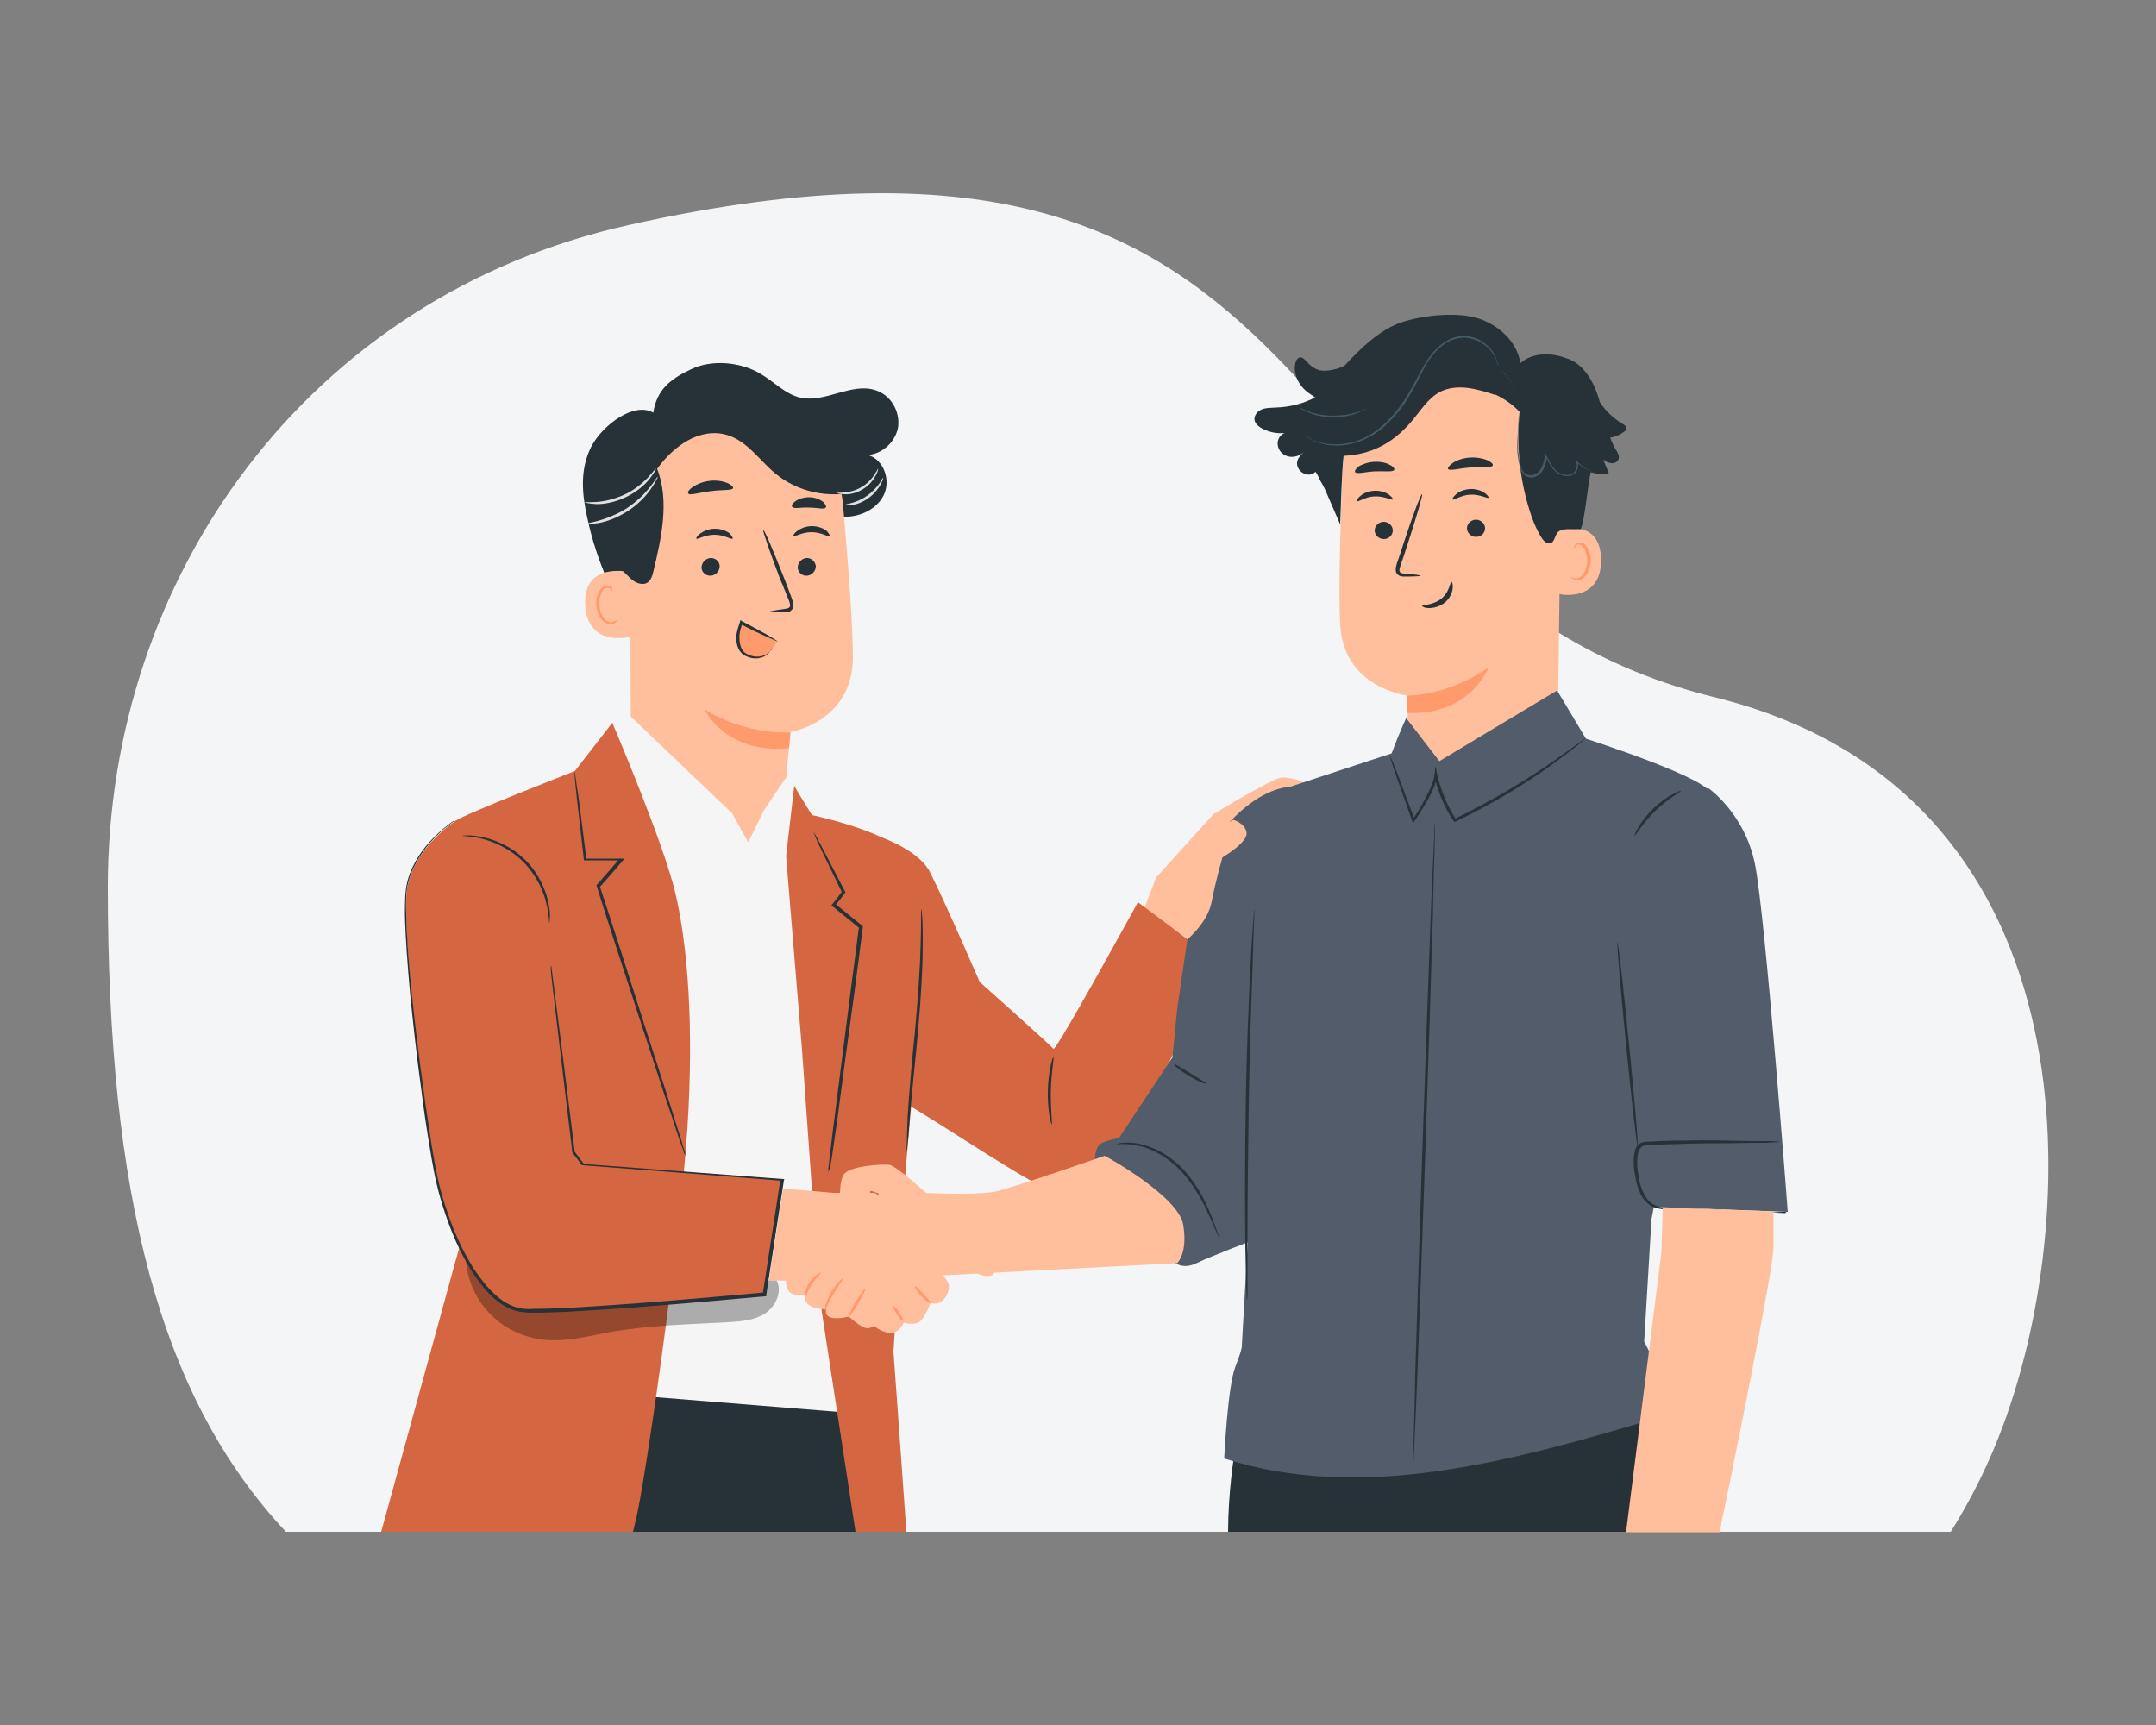 <?xml version="1.0" encoding="utf-8"?>
<!-- Generator: Adobe Illustrator 28.0.0, SVG Export Plug-In . SVG Version: 6.00 Build 0)  -->
<svg version="1.1" xmlns="http://www.w3.org/2000/svg" xmlns:xlink="http://www.w3.org/1999/xlink" x="0px" y="0px"
	 viewBox="0 0 500 400" style="enable-background:new 0 0 500 400;" xml:space="preserve">
<rect x="0" y="0" width="500" height="400" fill="#808080" stroke="none"/>
<style type="text/css">
	.st0{display:none;}
	.st1{display:inline;fill:#F5F5F5;}
	.st2{fill:#F4F5F6;}
	.st3{fill:#FFBF9D;}
	.st4{fill:#263238;}
	.st5{fill:#D46741;}
	.st6{fill:#FF9A6C;}
	.st7{fill:#E0E0E0;}
	.st8{fill:#455A64;}
	.st9{fill:#F5F5F5;}
	.st10{opacity:0.3;}
	.st11{fill:#525C6A;}
	.st12{fill:none;}
</style>
<g id="Background_Complete">
</g>
<g id="Background_Simple" class="st0">
	<path class="st1" d="M401.6,102.7l-2-3.3c-16.8-27.7-47.1-44.3-79.1-42.3c-4.1,0.3-8.2,0.8-12.2,1.7c-29.1,6.2-54.4,28.2-64.9,56.4
		c-6.2,16.6-7.9,35.6-19.6,48.8c-15.2,17.1-41.1,17.7-63.8,16.9c-22.7-0.7-48.6-0.1-63.8,17.1c-9.5,10.8-12.5,26.1-11.7,40.5
		c2,38.1,28.6,72.3,62.4,89.2c33.8,17,73.6,18.5,110.6,11c51.8-10.4,101.1-39.1,130.8-83.5C417.8,211,425.3,150.6,401.6,102.7z"/>
</g>
<g id="Floor">
</g>
<g id="Speech_Bubble_2">
</g>
<g id="Speech_Bubble_1">
</g>
<g id="Character_4">
</g>
<g id="Characters_2_and_3">
	<g>
		<path class="st2" d="M452.4,355.2c4.9-7.8,9-16.1,12.3-25.1c18.5-50.3,20.7-146.7-67-168.4C291.9,135.6,316.5,13.9,145.7,52.2
			C71.4,68.8,25,133.7,25,205.7c0,70.8,11.8,118,41.3,149.5H452.4z"/>
		<path class="st3" d="M303,181.8c-0.5-0.1-2.1-1.5-5.8-1.5c-1.9,0-15.8,8.5-15.8,8.5l-13.3,14.7l-4,10.5l8.4,4.6l12.1-25.9
			l12.5-7.6L303,181.8z"/>
		<path class="st4" d="M389,355.2l-0.1-1.3l-3.1-33.8l-96.7,3.7c0,0-4.2,13.7-4.3,31.4H389z"/>
		<path class="st5" d="M263.9,209.2c0,0-19,34.7-19.6,34c-0.5-0.7-17.1-15.5-17.1-15.5s-8.1-18.7-11.5-25.4
			c-2.5-5.1-11.2-8.1-11.2-8.1l4.8,61.6c-0.8-1.7,26.5,16.9,32.6,19.4c5.8,2.4,11.9-3.2,16.3-6c4.4-2.8,23.9-46.4,23.9-46.4
			L263.9,209.2z"/>
		<g>
			<path class="st4" d="M243.9,260.7c-0.2,0-1-3.4-0.9-7.8c0.1-4.4,1.1-7.8,1.3-7.8c0.2,0-0.5,3.5-0.6,7.8
				C243.6,257.2,244.1,260.7,243.9,260.7z"/>
		</g>
		<g>
			<g>
				<path class="st4" d="M203.1,90.5c-5.6-1.9-11.7,3-17.5,1.7c-3.5-0.8-6.1-3.7-9.2-5.5c-4.6-2.8-11.3-3.4-16.1-1.1
					c-4.9,2.3-8,4.8-8.8,10.1c-4.3-2.6-11.7,2.7-14.4,7.9c-2.6,5.2-2.2,10.7-0.9,16.5c2.1,9.9,6.3,19.3,12,27.6
					c0.5,0.7,1.3,1.6,2.2,1.2c0.6-0.2,0.8-0.9,0.9-1.5c1-5.2,0.5-10.5,0.2-15.8c-0.3-5.3-0.4-10.7,1.4-15.6c1.8-5,5.8-9.4,11-10.3
					c3.8-0.6,7.8,0.7,11.1,2.7c3.3,2,6.2,4.6,9.4,6.9c3.2,2.3,6.7,4.2,10.6,4.5c3.9,0.3,8.1-1.4,9.9-4.9c1.8-3.5,0-8.5-3.7-9.4
					c3.5-0.2,6.6-3.2,7.1-6.6C208.7,95.2,206.5,91.6,203.1,90.5z"/>
			</g>
			<g>
				<path class="st3" d="M197.8,152.5c0-7.2-1.1-22.1-2.3-35.5c-1.3-14.4-13.4-25.5-27.9-25.4l-1.4,0c-15.5,1-21.5,15.3-20.1,30.8
					l0.2,51.6l29.9,25l5.4-10.5l1.7-18.8C183.3,169.8,197.7,167.4,197.8,152.5z"/>
			</g>
			<g>
				<path class="st6" d="M183.3,169.8c0,0-9.9,0.9-19.9-5.3c0,0,4.7,10.4,19.6,9L183.3,169.8z"/>
			</g>
			<g>
				<g>
					<g>
						<g>
							<g>
								<path class="st4" d="M189.2,131.3c0,1.1-0.9,2.1-2,2.2c-1.2,0.1-2.2-0.8-2.2-1.9c0-1.1,0.9-2.1,2-2.2
									C188.1,129.3,189.1,130.2,189.2,131.3z"/>
							</g>
						</g>
					</g>
				</g>
			</g>
			<g>
				<g>
					<g>
						<g>
							<g>
								<g>
									<path class="st4" d="M192.4,124.3c-0.3,0.3-1.9-0.9-4.2-0.9c-2.3,0-4,1.2-4.2,0.9c-0.1-0.1,0.1-0.6,0.9-1.2
										c0.7-0.5,1.9-1.1,3.4-1.1c1.4,0,2.6,0.5,3.3,1C192.3,123.7,192.5,124.2,192.4,124.3z"/>
								</g>
							</g>
						</g>
					</g>
				</g>
			</g>
			<g>
				<g>
					<g>
						<g>
							<g>
								<path class="st4" d="M166.9,131.3c0,1.1-0.9,2.1-2,2.2c-1.2,0.1-2.2-0.8-2.2-1.9c0-1.1,0.9-2.1,2-2.2
									C165.9,129.3,166.9,130.2,166.9,131.3z"/>
							</g>
						</g>
					</g>
				</g>
			</g>
			<g>
				<g>
					<g>
						<g>
							<g>
								<g>
									<path class="st4" d="M169.9,124.9c-0.3,0.3-1.9-0.9-4.2-0.9c-2.3,0-4,1.2-4.2,0.9c-0.1-0.1,0.1-0.6,0.9-1.2
										c0.7-0.5,1.9-1.1,3.4-1.1c1.4,0,2.6,0.5,3.3,1C169.8,124.3,170,124.8,169.9,124.9z"/>
								</g>
							</g>
						</g>
					</g>
				</g>
			</g>
			<g>
				<g>
					<g>
						<g>
							<g>
								<path class="st4" d="M178.3,141.9c0-0.1,1.4-0.4,3.7-0.7c0.6-0.1,1.1-0.2,1.2-0.6c0.1-0.4-0.1-1.1-0.4-1.7
									c-0.6-1.4-1.1-2.9-1.8-4.4c-2.4-6.3-4.2-11.5-4-11.6c0.3-0.1,2.4,5,4.9,11.3c0.6,1.6,1.2,3.1,1.7,4.5
									c0.2,0.7,0.6,1.4,0.3,2.3c-0.2,0.4-0.6,0.8-1,0.9c-0.4,0.1-0.7,0.1-1,0.1C179.8,142,178.3,142,178.3,141.9z"/>
							</g>
						</g>
					</g>
				</g>
			</g>
			<g>
				<path class="st4" d="M170,113.2c-0.2,0.6-2.5,0.3-5.2,0.7c-2.7,0.3-4.9,1.1-5.2,0.5c-0.2-0.3,0.2-0.9,1.1-1.5
					c0.9-0.6,2.2-1.2,3.9-1.4c1.6-0.2,3.1,0.1,4.1,0.5C169.6,112.4,170.1,112.9,170,113.2z"/>
			</g>
			<g>
				<path class="st4" d="M191.5,117.7c-0.4,0.5-2,0-3.9,0c-1.9-0.1-3.5,0.4-3.9-0.2c-0.2-0.3,0.1-0.8,0.8-1.3
					c0.7-0.5,1.8-0.9,3.2-0.9c1.3,0,2.4,0.5,3.1,1C191.5,116.9,191.7,117.5,191.5,117.7z"/>
			</g>
			<g>
				<path class="st3" d="M146.8,132.8c-0.3-0.1-11.5-2.9-11.1,7.3c0.4,10.2,10.6,7.7,10.6,7.4C146.3,147.3,146.8,132.8,146.8,132.8z
					"/>
			</g>
			<g>
				<path class="st6" d="M143,143.8c0,0-0.2,0.1-0.5,0.3c-0.3,0.1-0.8,0.3-1.3,0.1c-1.1-0.4-2.1-2-2.2-3.9c-0.1-0.9,0.1-1.8,0.4-2.6
					c0.3-0.8,0.7-1.3,1.3-1.4c0.5-0.1,0.9,0.2,1.1,0.4c0.1,0.3,0.1,0.5,0.1,0.5c0,0,0.2-0.2,0.1-0.6c0-0.2-0.2-0.4-0.4-0.6
					c-0.3-0.2-0.6-0.3-1-0.2c-0.8,0.1-1.5,0.8-1.8,1.7c-0.4,0.8-0.6,1.8-0.5,2.9c0.1,2.1,1.3,3.9,2.8,4.3c0.7,0.2,1.3-0.1,1.6-0.3
					C143,144.1,143.1,143.9,143,143.8z"/>
			</g>
			<g>
				<path class="st4" d="M195.7,103.1c-1.3-2.9-3.7-5.3-6.3-7.2c-5.6-4.1-12.4-6.7-19.3-6.8c-6.9-0.1-14,2.5-18.9,7.3
					c-4,3.9-6.6,9.1-7.8,14.5c-1.2,5.4-1.7,12.7-0.7,18.2c0.4,2.4,1.8,3.3,3.5,5c1.1,1.1,2.9,1.8,4.1,0.9c0.7-0.6,1-1.5,1.2-2.4
					c1.9-7.9,3.8-16.4,0.9-23.9c1.9-2.6,4.2-4.9,7-6.5c2.8-1.6,6.2-2.3,9.3-1.3c4.6,1.4,7.4,5.8,11,8.8c5.2,4.4,12.6,6,19.2,4.2
					L195.7,103.1z"/>
			</g>
			<g>
				<path class="st7" d="M135.5,116.5c0-0.1,1.1,0,2.8-0.1c1.7-0.1,4.1-0.6,6.5-1.7c2.4-1.1,4.2-2.7,5.4-3.9
					c1.2-1.3,1.8-2.2,1.9-2.1c0.1,0-0.4,1-1.5,2.4c-1.1,1.4-3,3-5.5,4.2c-2.5,1.2-5,1.6-6.7,1.6
					C136.5,116.8,135.5,116.5,135.5,116.5z"/>
			</g>
			<g>
				<path class="st7" d="M135.6,121.5c0-0.1,1.2-0.2,3-0.7c1.8-0.5,4.3-1.4,6.7-2.9c2.4-1.6,4.2-3.4,5.4-4.9
					c1.2-1.5,1.7-2.5,1.8-2.4c0.1,0-0.4,1.1-1.5,2.7c-1.1,1.6-2.9,3.6-5.4,5.2c-2.5,1.6-5,2.5-6.9,2.8
					C136.8,121.6,135.6,121.6,135.6,121.5z"/>
			</g>
			<g>
				<path class="st7" d="M203.6,108.7c0.1,0,0,0.7-0.6,1.7c-0.5,1-1.5,2.2-3,3.1c-1.5,0.9-3.1,1.2-4.2,1.1c-1.1,0-1.8-0.3-1.8-0.3
					c0-0.1,0.7,0,1.8-0.1c1.1-0.1,2.5-0.4,3.9-1.2c1.4-0.8,2.4-1.9,3-2.8C203.3,109.3,203.6,108.7,203.6,108.7z"/>
			</g>
			<g>
				<path class="st7" d="M204.8,110.8c0.1,0-0.1,0.7-0.6,1.6c-0.5,0.9-1.5,2.2-2.8,3.1c-1.4,1-2.8,1.5-3.9,1.6
					c-1.1,0.2-1.7,0.1-1.7,0c0-0.2,2.7-0.3,5.2-2.1C203.7,113.2,204.7,110.7,204.8,110.8z"/>
			</g>
			<g>
				<path class="st6" d="M171.8,144.7c2.2,0.8,4.3,1.8,6.3,3l2.1,1.2c-1,1.2-2,3.1-3.3,3.6c-1.3,0.5-3.4,0.3-4.4-0.7
					c-0.8-0.8-1.1-2.1-1.2-3.4C171.3,147.2,171.5,145.9,171.8,144.7z"/>
			</g>
			<g>
				<g>
					<path class="st4" d="M179.2,150.3c-0.1,0-0.2,0.3-0.6,0.7c-0.4,0.5-1.1,1-2.2,1.2c-1,0.2-2.4,0-3.6-0.8
						c-1.1-0.8-1.4-2.5-1.3-4.2c0.1-1,0.4-1.9,0.7-2.7l-0.5,0.2c2.5,1.3,4.6,2.3,6.2,3c1.6,0.7,2.5,1.1,2.5,1.1
						c0-0.1-0.8-0.6-2.3-1.5c-1.5-0.8-3.6-2-6.1-3.3l-0.3-0.2l-0.1,0.4c-0.3,0.9-0.6,1.8-0.8,2.9c-0.2,1.8,0.2,3.7,1.6,4.7
						c1.4,0.9,2.9,1,4,0.7c1.2-0.3,1.9-1,2.3-1.6C179.1,150.7,179.2,150.3,179.2,150.3z"/>
				</g>
			</g>
		</g>
		<g>
			<path class="st4" d="M163.3,337.6c0,0-0.2-0.2-0.7-0.2c-0.5,0-1.2,0.1-2,0.6c-0.7,0.5-1.5,1.5-1.5,2.7c-0.1,1.3,1,2.6,2.3,3
				c1.3,0.5,2.9,0.2,3.7-0.8c0.8-1,0.9-2.2,0.7-3c-0.2-0.9-0.7-1.5-1.1-1.8c-0.4-0.3-0.7-0.3-0.7-0.3c-0.1,0.1,1,0.6,1.2,2.2
				c0.1,0.8,0,1.8-0.7,2.5c-0.6,0.7-1.8,1-2.9,0.6c-1.1-0.4-1.9-1.4-1.8-2.3c0-1,0.5-1.8,1.1-2.3
				C162.1,337.4,163.3,337.7,163.3,337.6z"/>
		</g>
		<g>
			<path class="st4" d="M107.2,352.2c0,0.1,0.4,0.1,1.2,0.2c0.8,0.1,1.9,0.1,3.3,0c2.8-0.1,6.7-0.8,10.7-2.5c4-1.7,7.2-4,9.2-5.9
				c1-1,1.8-1.8,2.3-2.4c0.5-0.6,0.7-1,0.7-1c-0.1-0.1-1.2,1.2-3.4,3c-2.1,1.8-5.3,4-9.2,5.6c-3.9,1.6-7.7,2.4-10.4,2.6
				C108.9,352.1,107.2,352,107.2,352.2z"/>
		</g>
		<g>
			<g>
				<g>
					<path class="st3" d="M361.2,173.8l0.8-61.6c0.7-15.3-7.7-28.5-23-28.8l-1.4,0.1c-14.3,0.6-25.7,12-26.3,26.3
						c-0.5,13.3-0.9,28-0.5,35.1c0.8,14.7,15.6,16.4,15.6,16.4c0,0,0.1,8.9,0.1,13.3l-3.5,10.1l12.1-2.9L361.2,173.8z"/>
				</g>
			</g>
		</g>
		<g>
			<g>
				<g>
					<g>
						<path class="st6" d="M326.3,161.3c0,0,9.3,0.2,18.9-6.5c0,0-4.2,11.2-18.9,10.5L326.3,161.3z"/>
					</g>
				</g>
			</g>
		</g>
		<g>
			<g>
				<g>
					<g>
						<g>
							<g>
								<g>
									<g>
										<g>
											<g>
												<path class="st4" d="M318.8,123c0,1.1,1,2,2.1,2c1.2,0,2.1-0.9,2.1-2c0-1.1-1-2-2.1-2C319.8,121,318.8,121.9,318.8,123z
													"/>
											</g>
										</g>
									</g>
								</g>
							</g>
						</g>
					</g>
				</g>
			</g>
		</g>
		<g>
			<g>
				<g>
					<g>
						<g>
							<g>
								<g>
									<g>
										<g>
											<g>
												<g>
													<path class="st4" d="M314.7,116.2c0.3,0.3,1.8-1,4.1-1.1c2.3-0.1,4,1,4.2,0.7c0.1-0.1-0.2-0.6-0.9-1.1
														c-0.7-0.5-2-1-3.4-0.9c-1.4,0.1-2.6,0.6-3.2,1.2C314.8,115.5,314.6,116.1,314.7,116.2z"/>
												</g>
											</g>
										</g>
									</g>
								</g>
							</g>
						</g>
					</g>
				</g>
			</g>
		</g>
		<g>
			<g>
				<g>
					<g>
						<g>
							<g>
								<g>
									<g>
										<g>
											<g>
												<path class="st4" d="M340.2,122.5c0,1.1,1,2,2.1,2c1.2,0,2.1-0.9,2.1-2c0-1.1-1-2-2.1-2
													C341.2,120.5,340.2,121.4,340.2,122.5z"/>
											</g>
										</g>
									</g>
								</g>
							</g>
						</g>
					</g>
				</g>
			</g>
		</g>
		<g>
			<g>
				<g>
					<g>
						<g>
							<g>
								<g>
									<g>
										<g>
											<g>
												<g>
													<path class="st4" d="M336.9,115.8c0.3,0.3,1.8-1,4.1-1.1c2.3-0.1,4,1,4.2,0.7c0.1-0.1-0.2-0.6-0.9-1.1
														c-0.7-0.5-2-1-3.4-0.9c-1.4,0.1-2.6,0.6-3.2,1.2C337,115.2,336.7,115.7,336.9,115.8z"/>
												</g>
											</g>
										</g>
									</g>
								</g>
							</g>
						</g>
					</g>
				</g>
			</g>
		</g>
		<g>
			<g>
				<g>
					<g>
						<g>
							<g>
								<g>
									<g>
										<g>
											<g>
												<path class="st4" d="M329.5,133.5c0-0.1-1.4-0.3-3.7-0.5c-0.6,0-1.1-0.1-1.2-0.5c-0.2-0.4,0.1-1,0.3-1.7
													c0.5-1.4,1-2.9,1.5-4.5c2.1-6.4,3.6-11.6,3.4-11.7c-0.3-0.1-2.2,5-4.3,11.4c-0.5,1.6-1,3.1-1.5,4.5
													c-0.2,0.7-0.5,1.4-0.2,2.3c0.2,0.4,0.6,0.7,1,0.8c0.4,0.1,0.7,0.1,1,0.1C328.1,133.7,329.5,133.6,329.5,133.5z"/>
											</g>
										</g>
									</g>
								</g>
							</g>
						</g>
					</g>
				</g>
			</g>
		</g>
		<g>
			<g>
				<g>
					<g>
						<g>
							<g>
								<path class="st4" d="M335.8,108.7c0.3,0.6,2.5-0.1,5.2-0.3c2.7-0.2,4.9,0.2,5.2-0.5c0.1-0.3-0.4-0.8-1.3-1.2
									c-1-0.4-2.4-0.7-4-0.6c-1.6,0.1-3,0.6-3.9,1.2C336.1,107.9,335.7,108.5,335.8,108.7z"/>
							</g>
						</g>
					</g>
				</g>
			</g>
		</g>
		<g>
			<g>
				<g>
					<g>
						<g>
							<g>
								<path class="st4" d="M314.3,109.5c0.5,0.5,2.3-0.1,4.5-0.2c2.2-0.1,4.1,0.2,4.5-0.3c0.2-0.3-0.1-0.8-1-1.2
									c-0.8-0.5-2.2-0.8-3.7-0.7c-1.5,0.1-2.8,0.6-3.6,1.1C314.3,108.8,314.1,109.3,314.3,109.5z"/>
							</g>
						</g>
					</g>
				</g>
			</g>
		</g>
		<g>
			<g>
				<path class="st3" d="M361.2,123.1c0.2-0.1,10-3.4,10.1,6.7c0.1,10.1-10,8.1-10.1,7.8C361.2,137.3,361.2,123.1,361.2,123.1z"/>
			</g>
		</g>
		<g>
			<g>
				<g>
					<path class="st6" d="M364.3,133.7c0,0,0.2,0.1,0.5,0.3c0.3,0.1,0.8,0.2,1.3,0c1.1-0.4,1.9-2.1,2-3.9c0-0.9-0.2-1.8-0.5-2.5
						c-0.3-0.7-0.8-1.2-1.3-1.3c-0.5-0.1-0.9,0.2-1,0.5c-0.1,0.3-0.1,0.5-0.1,0.5c0,0-0.2-0.2-0.1-0.6c0-0.2,0.2-0.4,0.4-0.6
						c0.2-0.2,0.6-0.3,1-0.3c0.8,0,1.5,0.8,1.8,1.5c0.4,0.8,0.7,1.8,0.6,2.8c0,2-1.1,3.9-2.5,4.4c-0.7,0.2-1.3,0-1.6-0.3
						C364.3,134,364.3,133.8,364.3,133.7z"/>
				</g>
			</g>
		</g>
		<g>
			<g>
				<g>
					<g>
						<path class="st4" d="M336.6,134.9c-0.3,0-0.4,2.3-2.3,3.9c-2,1.6-4.4,1.4-4.5,1.7c0,0.1,0.5,0.5,1.6,0.5c1,0,2.5-0.3,3.7-1.3
							c1.2-1,1.7-2.3,1.8-3.3C337,135.4,336.7,134.9,336.6,134.9z"/>
					</g>
				</g>
			</g>
		</g>
		<path class="st4" d="M291,96.6c0.2-0.6,0.6-1.1,1.1-1.4c1.1-0.7,2.5-0.6,3.8-0.7c3.2-0.1,6.4-0.9,9.2-2.4c-1-0.5-1.9-1.1-2.7-1.9
			c-1.6-1.6-2.6-4.1-1.9-6.3c0.1-0.4,0.4-0.8,0.8-1c0.7-0.2,1.2,0.4,1.7,0.9c1.5,1.7,2.9,2.4,5.1,2.1c1.4-0.2,2.7-0.5,3.8-1.2
			c0,0,0.1-0.1,0.1-0.1c0.5-0.5,1-1.1,1.5-1.6c0,0,0,0,0,0l0,0c3.7-3.8,7-6.4,10.3-7.8c4.9-2,13.1-2.9,18.2-1.6
			c5.1,1.3,9.8,5.4,10.6,10.6c2.8-2.5,7.2-2.5,10.7-1.1l0.1,0c3.9,1.3,6.2,5.4,7.4,9.4c0.1,0.2,0.1,0.4,0.2,0.7
			c1.3,2.1,3.2,3.8,5.3,5.1c0.4,0.2,0.8,0.5,0.9,0.9c0.1,0.4-0.3,0.8-0.7,1c-0.9,0.7-2,1.1-3.1,1.3c0.4,0.9,0.8,1.9,1.3,2.7
			c0.4,0.7,1,1.6,0.6,2.4c-0.3,0.6-1,0.9-1.7,0.8c-0.7-0.1-1.3-0.4-1.8-0.8c0.4,1,0.9,2.1,1.3,3.1c-1.4,0.3-2.9,0.2-4.2-0.2
			c-0.8,3.7-1.3,10.6-2.3,13.2c-2.7,0.1-3.3-0.2-4.7,0.3c-1.7,0.6-1,3.7-3.3,2.8c-1.2-0.4-3-4.8-3.4-6c-2.7-7.8-3.6-16.1-2.8-24.3
			c-1.6-1.7-3.6-3.1-5.8-4.1l0.2,0.2c-4.1-1.4-8.8-2.7-12.7-0.8c-3,1.5-4.8,4.7-7,7.2c-4.2,4.8-9.1,7.4-15.5,7.7
			c-0.5,4.5-0.6,11.7-0.8,15.9l-3.6-8.3l0,0c-0.3-0.5-0.5-1-0.8-1.5l-0.1-0.1v0c-0.4-0.8-0.7-1.6-1.2-2.3c0,0,0,0,0,0
			c-2.2,2-5.6-1-3.8-3.4c0.3-0.5,0.8-0.9,1.2-1.3c-1,1-2.5,1.5-3.9,1.1c-1.4-0.4-2.4-1.7-2.3-3.2c0.1-1,0.7-1.8,1.6-2.2
			c-1.8,0.2-3.7-0.2-5.3-1.1C291.7,98.8,290.6,97.9,291,96.6z"/>
		<path class="st8" d="M348,86c0,0,0.6,0.4,1.5,1.3c0.9,0.9,1.8,2.6,2.3,4.9c0.2,1.1,0.4,2.4,0.4,3.7c0,1.4-0.1,2.8-0.2,4.3
			c-0.1,1.5-0.2,3.2-0.1,4.8c0.1,0.8,0.2,1.7,0.4,2.5c0.2,0.8,0.4,1.7,1.1,2.5c0.5,0.6,1.4,0.8,2.1,0.7c0.7-0.1,1.4-0.5,1.9-1.1
			c0.9-1.1,1.2-2.5,1.4-3.8l-0.3,0c0.5,1.1,1,2.2,1.8,3.1c0.8,0.9,1.8,1.4,2.9,1.5c0.5,0,1.1,0,1.5-0.3c0.5-0.2,0.8-0.6,1-1
			c0.2-0.4,0.3-0.9,0.3-1.3c0-0.4-0.2-0.9-0.5-1.1l-0.2,0.1c1.2,1.3,2.4,2,3.2,2.3c0.4,0.2,0.8,0.3,1,0.4c0.2,0.1,0.3,0.1,0.4,0.1
			c0,0-0.1-0.1-0.3-0.1c-0.2-0.1-0.5-0.2-1-0.4c-0.8-0.4-2-1.1-3.1-2.4l-0.2,0.1c0.5,0.5,0.5,1.4,0.1,2.2c-0.2,0.4-0.5,0.7-0.9,0.9
			c-0.4,0.2-0.9,0.3-1.4,0.2c-1-0.1-2-0.6-2.7-1.5c-0.7-0.8-1.2-1.9-1.8-3l-0.2-0.5l-0.1,0.5c-0.2,1.2-0.5,2.6-1.3,3.6
			c-0.4,0.5-1,0.8-1.7,1c-0.6,0.1-1.3-0.1-1.8-0.6c-0.6-0.6-0.8-1.5-1-2.3c-0.2-0.8-0.3-1.7-0.4-2.5c-0.1-1.7,0-3.3,0-4.8
			c0.1-1.5,0.2-3,0.1-4.4c0-1.4-0.2-2.7-0.5-3.8c-0.5-2.3-1.5-4-2.5-4.9C348.7,86.3,348,86,348,86z"/>
		<path class="st8" d="M302.6,100.9c0,0,0,0,0.1,0.1c0.1,0.1,0.2,0.2,0.4,0.3c0.2,0.1,0.4,0.3,0.6,0.4c0.3,0.1,0.5,0.3,0.9,0.5
			c1.4,0.6,3.6,1.3,6.3,1.1c2.7-0.2,6-1.2,8.9-3.4c2.9-2.2,5.5-5.3,7.5-8.9c1.1-1.8,1.9-3.6,2.8-5.3c0.9-1.7,2-3.3,3.2-4.5
			c1.3-1.3,2.7-2.2,4.2-2.6c0.8-0.2,1.5-0.3,2.2-0.3c0.7,0,1.4,0.2,2.1,0.4c1.3,0.4,2.3,1.1,3.1,1.8c0.8,0.7,1.3,1.5,1.7,2.1
			c0.7,1.3,0.7,2.2,0.8,2.2c0,0,0-0.1,0-0.2c0-0.1,0-0.3-0.1-0.5c-0.1-0.4-0.3-1-0.6-1.7c-0.4-0.7-0.9-1.5-1.7-2.2
			c-0.8-0.7-1.8-1.5-3.1-1.9c-0.7-0.2-1.4-0.4-2.1-0.4c-0.8,0-1.5,0-2.3,0.3c-1.6,0.4-3.1,1.4-4.4,2.7c-1.3,1.3-2.4,2.9-3.3,4.6
			c-1,1.7-1.8,3.5-2.9,5.3c-2.1,3.6-4.6,6.7-7.4,8.8c-2.8,2.2-6,3.2-8.7,3.4c-2.7,0.2-4.9-0.4-6.2-0.9
			C303.3,101.4,302.6,100.8,302.6,100.9z"/>
		<path class="st8" d="M301.2,94.4c0,0,0.2,0.1,0.5,0.4c0.4,0.2,0.9,0.5,1.6,0.8c0.7,0.3,1.5,0.6,2.5,0.8c1,0.2,2,0.4,3.2,0.4
			c1.1,0,2.2-0.1,3.2-0.3c1-0.2,1.8-0.4,2.5-0.7c0.7-0.3,1.2-0.5,1.6-0.7c0.4-0.2,0.6-0.3,0.5-0.3c0-0.1-0.8,0.4-2.2,0.8
			c-0.7,0.2-1.5,0.4-2.5,0.6c-1,0.1-2,0.2-3.1,0.2c-1.1,0-2.2-0.2-3.1-0.3c-0.9-0.2-1.8-0.4-2.5-0.7C302,94.8,301.2,94.4,301.2,94.4
			z"/>
		<path class="st9" d="M143.2,170.5l2.7-4.7l23.9,22.8l3.7,6.7c0.2-0.3,3.6-7.3,3.6-7.3l5.1-7.6l1.9,2.6l13.4,144.3
			c0,0-14.1,5.2-25.6,5.6c-11.5,0.4-23.9,0-23.9,0s-11.7-17.9-11.7-18.7c0-0.8,9.2-110,9.2-110L143.2,170.5z"/>
		<path class="st4" d="M208.6,355.2c-0.1-15.4-3-26.9-3-26.9l-96.6-7.8l-4.5,33.7l-0.1,1H208.6z"/>
		<path class="st5" d="M190.1,301c0,0,4.9,32,8.3,54.2h11.8c-1.1-16-3-41.8-3-41.8l2.7-40.6l5-57.8c0,0-1.7-12.5-5.5-17.4
			c-3.8-4.9-21.1-8.6-21.1-8.6s-3.8-6.1-4.1-6.8l-1.9,16.3l3.7,45L190.1,301z"/>
		<path class="st5" d="M88.4,355.2h58.4c0.2-0.7,0.3-1.4,0.5-2.1c2.2-8.1,10.5-66.7,12.1-91.2c1.6-24.5,0-43.1-2.8-54.9
			c-2.8-11.8-14.6-39.4-14.6-39.4l-8.7,11.2c0,0-26.1,10.2-27.6,11.5c-1.6,1.2,6.2,80.3,6.2,80.3l-6.4,22.3L88.4,355.2z"/>
		<g>
			<path class="st4" d="M158.9,267.9c0,0-0.2-0.3-0.4-1c-0.2-0.7-0.6-1.7-1-2.8c-0.8-2.5-2-6.1-3.5-10.5
				c-2.9-8.9-6.9-21.1-11.3-34.6c-1.5-4.7-3-9.2-4.3-13.5l-0.1-0.2l0.1-0.1c1.9-2.2,3.7-4.2,5.4-6.2l0.2,0.5c-3,0-5.8,0-8.4,0
				l-0.2,0l0-0.2c-0.7-6.2-1.3-11.3-1.7-14.9c-0.2-1.7-0.3-3.1-0.4-4.1c0-0.4-0.1-0.8-0.1-1.1c0-0.2,0-0.4,0-0.4c0,0,0,0.1,0.1,0.4
				c0,0.3,0.1,0.6,0.2,1.1c0.1,1,0.3,2.4,0.6,4.1c0.5,3.6,1.1,8.7,1.9,14.9l-0.3-0.2c2.6,0,5.4,0,8.4,0l0.7,0l-0.4,0.5
				c-1.7,2-3.5,4.1-5.4,6.2l0.1-0.3c1.4,4.3,2.9,8.8,4.4,13.5c4.3,13.5,8.2,25.7,11.1,34.6c1.4,4.4,2.5,8,3.3,10.5
				c0.4,1.2,0.6,2.2,0.9,2.9C158.9,267.6,159,267.9,158.9,267.9z"/>
		</g>
		<g>
			<path class="st4" d="M192.1,271.8c0,0,0-0.3,0-0.9c0.1-0.6,0.2-1.5,0.3-2.5c0.3-2.2,0.6-5.3,1.1-9c1-7.7,2.3-18.2,3.8-29.8
				c0.7-5.2,1.3-10.1,1.9-14.7l0.1,0.3c-2.2-1.8-4.3-3.5-6.3-5.1l-0.2-0.2l0.2-0.2c0.8-1,1.6-2,2.3-3l0,0.3c-2.1-4.3-3.8-7.8-5-10.3
				c-0.6-1.2-1-2.1-1.3-2.9c-0.3-0.7-0.4-1-0.4-1c0,0,0.2,0.3,0.6,1c0.4,0.7,0.9,1.6,1.5,2.8c1.3,2.5,3.1,6,5.3,10.2l0.1,0.1
				l-0.1,0.1c-0.7,1-1.5,2-2.3,3l0-0.4c2,1.6,4.1,3.3,6.3,5.1l0.1,0.1l0,0.2c-0.6,4.6-1.2,9.5-1.9,14.7c-1.6,11.6-3,22.1-4,29.8
				c-0.5,3.7-1,6.8-1.3,9c-0.2,1-0.3,1.8-0.4,2.4C192.1,271.6,192.1,271.8,192.1,271.8z"/>
		</g>
		<g>
			<path class="st4" d="M213.7,210.8c0,0,0.1,0.8,0.2,2.2c0.1,1.4,0.1,3.5,0.1,6.1c0,5.1-0.4,12.2-1.1,20
				c-0.7,7.8-1.5,14.8-1.9,19.9c-0.2,2.5-0.3,4.5-0.5,6c-0.1,1.4-0.2,2.2-0.2,2.2c0,0-0.1-0.8,0-2.2c0-1.4,0.1-3.5,0.2-6.1
				c0.3-5.1,0.9-12.2,1.7-19.9c0.7-7.8,1.2-14.8,1.3-19.9c0.1-2.6,0.1-4.6,0.1-6C213.6,211.6,213.6,210.8,213.7,210.8z"/>
		</g>
		<g class="st10">
			<path d="M180.1,296.9c-13.2,0-26.3-1.1-39.3-3.2l-32.8-4.1c-0.3,5,1.4,10.1,4.6,13.9c3.2,3.9,7.9,6.4,12.9,7.1
				c5.3,0.7,10.6-0.7,15.9-1.7c9-1.6,18.2-1.8,27.4-2.3c3-0.2,6.1-0.4,8.6-2C179.9,302.9,181.5,299.5,180.1,296.9z"/>
		</g>
		<path class="st5" d="M105.7,190.3c0,0-9.3,5.9-11.2,15.2c-1.9,9.3,4.5,57.5,7,68.2c3.6,15.7,11.7,29.2,19.3,30.1
			c7.6,0.9,56.6-3.7,56.6-3.7l4.1-26.6l-46.3-3.5l-2.2-2.9l-5.4-43.3"/>
		<g>
			<path class="st4" d="M127.8,223.8c0,0,0.1,0.3,0.1,0.8c0.1,0.5,0.2,1.3,0.3,2.2c0.3,2,0.6,4.9,1.1,8.6c1,7.5,2.3,18.3,4,31.8
				l0-0.1c0.7,0.9,1.4,1.9,2.2,2.9l-0.2-0.1c13.1,1,28.9,2.2,46.3,3.5l0.3,0l-0.1,0.3c-1.3,8.4-2.7,17.4-4.1,26.6l0,0.3l-0.3,0
				c-9.9,0.9-20.1,1.8-30.7,2.6c-5.2,0.4-10.4,0.7-15.5,1c-2.5,0.1-5.1,0.2-7.6,0.2c-0.6,0-1.3,0-1.9-0.1l-0.9-0.1
				c-0.3,0-0.6-0.1-1-0.2c-1.3-0.3-2.4-0.9-3.5-1.6c-2.1-1.4-3.8-3.3-5.2-5.2c-1.5-2-2.7-4-3.8-6.1c-2.2-4.2-3.8-8.6-5.1-13
				c-1.3-4.4-2-8.7-2.7-13c-0.7-4.2-1.3-8.4-1.8-12.4c-1.1-8-1.9-15.4-2.6-22.3c-0.6-6.8-1.1-13-1.2-18.5c0-2.7,0-5.3,0.6-7.6
				c0.6-2.3,1.6-4.2,2.6-5.8c2.1-3.2,4.4-5.2,5.9-6.5c0.8-0.6,1.4-1.1,1.8-1.4c0.4-0.3,0.7-0.4,0.7-0.4s-0.2,0.2-0.6,0.5
				c-0.4,0.3-1,0.8-1.8,1.4c-1.5,1.3-3.7,3.3-5.8,6.6c-1,1.6-2,3.5-2.6,5.8c-0.6,2.2-0.6,4.8-0.5,7.5c0.1,5.4,0.6,11.6,1.3,18.4
				c0.7,6.8,1.6,14.3,2.7,22.2c0.5,4,1.2,8.1,1.8,12.3c0.7,4.2,1.4,8.6,2.7,12.9c1.3,4.3,2.9,8.7,5.1,12.8c1.1,2.1,2.3,4.1,3.8,6
				c1.4,1.9,3.1,3.7,5.1,5.1c1,0.6,2.1,1.2,3.2,1.5c0.3,0.1,0.6,0.1,0.9,0.2l0.9,0.1c0.6,0,1.2,0.1,1.9,0c2.5,0,5-0.1,7.6-0.2
				c5.1-0.3,10.2-0.6,15.4-1c10.5-0.8,20.8-1.7,30.6-2.6l-0.3,0.3c1.4-9.2,2.8-18.1,4.1-26.6l0.3,0.4c-17.4-1.4-33.1-2.6-46.2-3.6
				l-0.1,0l-0.1-0.1c-0.8-1-1.5-2-2.2-2.9l0-0.1l0-0.1c-1.6-13.5-2.9-24.3-3.8-31.8c-0.4-3.7-0.8-6.6-1-8.6c-0.1-1-0.2-1.7-0.2-2.2
				C127.8,224.1,127.8,223.8,127.8,223.8z"/>
		</g>
		<g>
			<path class="st4" d="M127.4,214.1c-0.1,0,0-1.8-0.7-4.6c-0.6-2.8-2.3-6.5-5.3-9.6c-3.1-3.1-6.8-4.7-9.6-5.4
				c-2.8-0.7-4.6-0.6-4.6-0.7c0,0,0.4-0.1,1.3-0.1c0.8,0,2,0.1,3.4,0.4c2.9,0.6,6.8,2.2,10,5.4c3.2,3.2,4.8,7.2,5.3,10
				c0.3,1.4,0.4,2.6,0.3,3.4C127.5,213.6,127.4,214.1,127.4,214.1z"/>
		</g>
		<path class="st11" d="M253.9,268.7c0,0,0.1-2.2,1-3.2c0.9-1,4.6-1.6,4.6-1.6l12.4-18.7L273,234l4.9-33.5c0,0,9.3-17.1,21.5-18.1
			c4.9-0.4-0.8,36.1-1.2,38.5c-0.1,0.5-4.6,49.4-4.6,49.4l-3,17.3c0,0-9.6,3.6-13.1,5.3c-3.5,1.7-5.4-0.4-5.4-0.4L253.9,268.7z"/>
		<g>
			<g>
				<path class="st4" d="M371.5,319.7c0,0-0.2,0.1-0.7,0.3c-0.5,0.2-1.2,0.5-2.1,0.8c-1.8,0.7-4.5,1.7-7.8,2.8
					c-3.3,1.1-7.3,2.3-11.8,3.4c-4.5,1.1-9.5,2.1-14.8,3c-5.3,0.8-10.4,1.3-15,1.7c-4.6,0.3-8.8,0.4-12.3,0.4
					c-3.5,0-6.3-0.1-8.3-0.3c-0.9-0.1-1.7-0.1-2.2-0.2c-0.5,0-0.8-0.1-0.8-0.1c0,0,0.3,0,0.8,0c0.6,0,1.3,0,2.3,0
					c2,0.1,4.8,0.1,8.3,0c3.5,0,7.7-0.2,12.3-0.5c4.6-0.4,9.7-0.9,14.9-1.7c5.3-0.8,10.2-1.9,14.7-2.9c4.5-1.1,8.5-2.2,11.8-3.2
					c3.3-1,6-1.9,7.9-2.6c0.9-0.3,1.6-0.5,2.1-0.7C371.2,319.7,371.4,319.7,371.5,319.7z"/>
			</g>
		</g>
		<g>
			<g>
				<g>
					<path class="st11" d="M299.3,182.4l28.9-9.5c0,0-0.1,7.8,11.1,8c13,0.3,23.9-11.1,23.9-11.1s27,8.4,32.6,13
						c5.7,4.6-12.8,99.9-12.8,99.9l-1.7,28.4c0,0,2.8,4.6,2.8,9.5c0,4.9,0.2,8.2,0.2,8.2c-34.6,10.4-68.9,19.5-100.4,9.4
						c0,0,0.8-16.8,2.6-21.3c1.8-4.6,1.5-5,1.5-5l3-52.5l0.5-39.4L299.3,182.4z"/>
				</g>
			</g>
		</g>
		<g>
			<g>
				<path class="st11" d="M396.1,182.7c0,0,8.5,5.8,10.9,17.7c2.4,11.9,7.6,80.6,7.6,80.6l-33-1.2c0,0-6.6-56.8-6.6-58.1
					c0-1.3,7.1-29.5,7.6-30.2C383,190.8,396.1,182.7,396.1,182.7z"/>
			</g>
		</g>
		<g>
			<g>
				<g>
					<path class="st4" d="M389.8,183.4c0.1,0.2-2.9,1.7-5.9,4.6c-3,2.9-4.6,5.9-4.8,5.8c-0.2-0.1,1.2-3.3,4.3-6.3
						C386.5,184.5,389.8,183.2,389.8,183.4z"/>
				</g>
			</g>
		</g>
		<path class="st11" d="M321.8,178c0.4-2.9,4.3-11.5,4.3-11.5l7.7,10l0,0l27.3-16.4l6.7,11.2l-21.5,14.9l-10.9-1.7l-8.4-1.5
			L321.8,178z"/>
		<g>
			<path class="st4" d="M375.1,218.5c0.2,0,1.4,10.6,2.7,23.7c1.3,13.1,2.2,23.7,2,23.7c-0.2,0-1.4-10.6-2.7-23.7
				C375.8,229.1,374.9,218.5,375.1,218.5z"/>
		</g>
		<g>
			<path class="st4" d="M414.6,280.9c0,0-0.3,0.1-0.8,0.1c-0.5,0-1.3,0-2.3,0.1c-2,0-4.9-0.1-8.5-0.2c-3.6-0.1-7.9-0.4-12.6-0.4
				c-1.2,0-2.4,0-3.7,0c-1.3-0.1-2.6-0.2-3.8-0.9c-1.2-0.7-2.1-1.9-2.6-3.1c-0.6-1.3-0.9-2.6-1.1-4c-0.3-1.3-0.4-2.8-0.3-4.1
				c0.1-0.7,0.2-1.4,0.4-2c0.1-0.3,0.3-0.7,0.6-0.9c0.3-0.3,0.6-0.5,1-0.6c0.7-0.2,1.4-0.2,2-0.2c0.6,0,1.3-0.1,1.9-0.1
				c1.2,0,2.5-0.1,3.7-0.1c4.8-0.1,9-0.1,12.6,0c3.5,0.1,6.4,0.1,8.5,0.1c0.9,0,1.7,0,2.3,0.1c0.5,0,0.8,0,0.8,0.1
				c0,0-0.3,0-0.8,0.1c-0.6,0-1.4,0-2.3,0.1c-2.1,0-5,0-8.5,0.1c-3.6,0-7.9,0-12.6,0.2c-1.2,0-2.4,0.1-3.6,0.1
				c-0.6,0-1.2,0.1-1.9,0.1c-0.6,0-1.3,0-1.8,0.2c-1.1,0.3-1.4,1.7-1.5,3c-0.1,1.3,0,2.6,0.3,4c0.2,1.3,0.5,2.6,1.1,3.8
				c0.5,1.2,1.3,2.2,2.4,2.8c2.1,1.2,4.8,0.8,7.1,0.9c4.8,0.1,9,0.4,12.6,0.6c3.6,0.2,6.5,0.3,8.5,0.4c0.9,0,1.7,0.1,2.3,0.1
				C414.3,280.9,414.6,280.9,414.6,280.9z"/>
		</g>
		<g>
			<path class="st4" d="M290.9,210.8c0,0,0,0.3,0,0.9c0,0.7,0,1.6-0.1,2.6c-0.1,2.4-0.2,5.7-0.3,9.7c-0.3,8.2-0.7,19.6-0.9,32.1
				c-0.2,12.6-0.3,23.9-0.3,32.1c0,4.1,0,7.4,0,9.7c0,1.1,0,2,0,2.6c0,0.6,0,0.9-0.1,0.9c0,0-0.1-0.3-0.1-0.9c0-0.7-0.1-1.6-0.1-2.6
				c-0.1-2.3-0.1-5.6-0.2-9.7c-0.1-8.2-0.1-19.6,0.1-32.2c0.2-12.6,0.7-23.9,1.1-32.1c0.2-4.1,0.4-7.4,0.6-9.7
				c0.1-1.1,0.2-2,0.2-2.6C290.8,211.1,290.9,210.8,290.9,210.8z"/>
		</g>
		<g>
			<path class="st4" d="M282.8,287.2c-0.1,0-0.8-1.8-2.1-4.7c-1.3-2.9-3.2-6.9-6.4-10.5c-3.2-3.6-7.2-5.7-10.3-6.3
				c-3.1-0.7-5.1-0.3-5.1-0.4c0,0,0.5-0.2,1.4-0.3c0.9-0.1,2.2-0.1,3.8,0.2c3.2,0.6,7.4,2.7,10.7,6.4c3.3,3.7,5.1,7.8,6.3,10.8
				c0.6,1.5,1,2.7,1.3,3.6C282.7,286.7,282.8,287.2,282.8,287.2z"/>
		</g>
		<g>
			<path class="st4" d="M279.8,251.3c-0.1,0.2-1.9-0.5-4-1.8c-2.1-1.2-3.6-2.5-3.5-2.7c0.1-0.2,1.8,0.9,3.8,2.1
				C278.2,250.2,279.9,251.2,279.8,251.3z"/>
		</g>
		<g>
			<path class="st4" d="M367.6,171.3c0,0-0.2,0.2-0.5,0.5c-0.4,0.3-0.9,0.8-1.6,1.3c-1.4,1.1-3.5,2.7-6.1,4.6
				c-5.2,3.7-12.8,8.5-21.8,12.8l-0.3,0.1l-0.2-0.2c-0.3-0.5-0.7-1.1-1-1.6c-1.7-2.9-2.8-6-3.5-9l0.7,0c-0.3,2.3-1.4,4.1-2.3,5.9
				c-1,1.7-2,3.3-3,4.8l-0.3,0.4l-0.2-0.5c-1.6-4.5-2.9-8.3-3.9-11c-0.4-1.3-0.8-2.3-1-3.1c-0.2-0.7-0.3-1.1-0.3-1.1
				c0,0,0.2,0.4,0.5,1c0.3,0.8,0.7,1.8,1.2,3c1,2.7,2.4,6.4,4.1,10.9l-0.5-0.1c1-1.4,2-3,2.9-4.8c0.9-1.7,1.9-3.6,2.2-5.6l0.2-1.9
				l0.4,1.9c0.7,3,1.8,6,3.4,8.8c0.3,0.6,0.7,1.1,1,1.6l-0.4-0.1c8.9-4.3,16.5-9,21.8-12.6c2.6-1.8,4.7-3.3,6.2-4.4
				c0.7-0.5,1.2-0.9,1.7-1.2C367.3,171.4,367.6,171.3,367.6,171.3z"/>
		</g>
		<g>
			<path class="st4" d="M327.7,340.9c0,0,0-0.1,0-0.4c0-0.3,0-0.7,0-1.1c0-1.1,0-2.5,0.1-4.4c0.1-3.9,0.3-9.4,0.4-16.1
				c0.4-13.7,1-32.5,1.7-53.3c0.7-20.8,1.4-39.6,1.9-53.3c0.3-6.8,0.5-12.3,0.7-16.1c0.1-1.9,0.2-3.3,0.2-4.4c0-0.5,0.1-0.8,0.1-1.1
				c0-0.3,0-0.4,0-0.4c0,0,0,0.1,0,0.4c0,0.3,0,0.7,0,1.1c0,1.1,0,2.5-0.1,4.4c-0.1,3.9-0.3,9.4-0.4,16.1c-0.4,13.7-1,32.5-1.7,53.3
				c-0.7,20.8-1.4,39.6-1.9,53.2c-0.3,6.8-0.5,12.3-0.7,16.1c-0.1,1.9-0.2,3.3-0.2,4.4c0,0.5-0.1,0.8-0.1,1.1
				C327.8,340.8,327.8,340.9,327.7,340.9z"/>
		</g>
		<path class="st3" d="M275.4,217.8c0,0,4.7-3.9,5.6-8.7c0.9-4.8,2.5-10.3,2.5-10.3s5.7-3.3,5.6-5.6c-0.2-2.3-3.1-3.1-3.1-3.1
			s-5.1,2.9-7.9,5.9c-2.8,2.9-9.8,16.3-9.8,16.3L275.4,217.8z"/>
		<path class="st3" d="M214,276.6c0,0,12.6,0.6,16.8-0.3c4.2-0.9,25.4-8.3,25.4-8.3s17.1,9.3,18.2,16c1.1,6.7-1.4,8.9-1.4,8.9
			l-55.7,2.9l-7.8-6.7L214,276.6z"/>
		<g>
			<path class="st3" d="M193.2,276.6h9.6c0,0,26.2,13.9,27.1,15.6c1.3,2.5,1,4.1-1.8,3.6c-1.5-0.2-13.9-6.2-13.9-6.2l-0.3,1
				c0,0,6.2,5.8,6.2,7.6c0,1.8-1.6,4.9-4.3,3.9c0,0-1.4,4-2.9,4.6c-1.6,0.6-3.3,0-3.3,0s-1,2.4-3,2.4c-2,0-4-1.7-4-1.7l-10.5-10.3
				l-13.8-0.2l3.3-21.3L193.2,276.6z"/>
			<g>
				<path class="st6" d="M207.2,302.9c0.2-0.1,0.8,0.6,1.4,1.5c0.6,1,1,1.8,0.8,1.9c-0.2,0.1-0.8-0.6-1.4-1.5
					C207.4,303.9,207,303,207.2,302.9z"/>
			</g>
			<g>
				<path class="st6" d="M212.2,298.3c0.2-0.1,1,0.7,2,1.8c1,1.1,1.8,1.9,1.7,2.1c-0.1,0.1-1.1-0.5-2.2-1.6
					C212.6,299.5,212,298.4,212.2,298.3z"/>
			</g>
		</g>
		<path class="st3" d="M216.7,278.3c0,0-8.8-8-10.4-8.2c-1.6-0.2-8.9,0.2-10.5,2.1c-1.7,1.9-0.8,10.7-0.5,10.8
			c0.3,0.1,2.7,0.7,4.1-1.1s2.5-5.8,2.5-5.8l1.8,0.6c0,0,1.4,4.2,9.9,5.4L216.7,278.3z"/>
		<path class="st3" d="M182.3,296.8c0,0-0.3,2.4,1.4,3.2c1.7,0.8,4.1,0,4.1,0l0.6-3.6C188.4,296.4,183.8,293.4,182.3,296.8z"/>
		<path class="st3" d="M191.5,303.6c0,0-5.7,0.1-4.7-3.5c1-3.6,3.5-5.7,4.7-5.7c1.1,0,4.8,0,3.4,3.5
			C193.6,301.3,191.5,303.6,191.5,303.6z"/>
		<path class="st3" d="M196.8,305.3c0,0-6,1.6-5.2-1.8c0.7-3.3,3.1-7.9,5.2-7.3c2.1,0.6,4,1.6,3.3,3.4
			C199.4,301.6,196.8,305.3,196.8,305.3z"/>
		<path class="st3" d="M204.5,305.7c0,0-1.9,2.3-3.3,2.3c-1.5,0-4.3-2.7-4.3-2.7l3.8-6.8c0,0,2.5,0,2.8,2.4c0.3,2.4,0.3,3.2,0.3,3.2
			L204.5,305.7z"/>
		<g>
			<path class="st6" d="M200.7,298.7c0.2,0.1-0.6,1.7-1.7,3.6c-1.1,1.9-2.2,3.3-2.3,3.2c-0.2-0.1,0.6-1.7,1.7-3.6
				C199.5,300.1,200.6,298.6,200.7,298.7z"/>
		</g>
		<g>
			<path class="st6" d="M195.6,296.4c0.1,0.1-1.1,1.6-2.3,3.6c-1.2,2-1.8,3.8-2,3.8c-0.2,0,0.2-2,1.4-4.1
				C193.9,297.6,195.5,296.3,195.6,296.4z"/>
		</g>
		<g>
			<path class="st6" d="M190.4,295.1c0.1,0.2-1.1,1.1-2.1,2.7c-1,1.5-1.4,3-1.6,3c-0.2,0-0.1-1.7,1-3.4
				C188.9,295.7,190.4,294.9,190.4,295.1z"/>
		</g>
		<path class="st3" d="M398.8,355.2c2.8-13.5,12.5-60.9,12.5-66.1c0-8.2,0-8.2,0-8.2l-25.7-0.9l-0.3,10.4l-8.2,64.9H398.8z"/>
	</g>
	<rect class="st12" width="500" height="400"/>
</g>
<g id="Character_1">
</g>
</svg>
